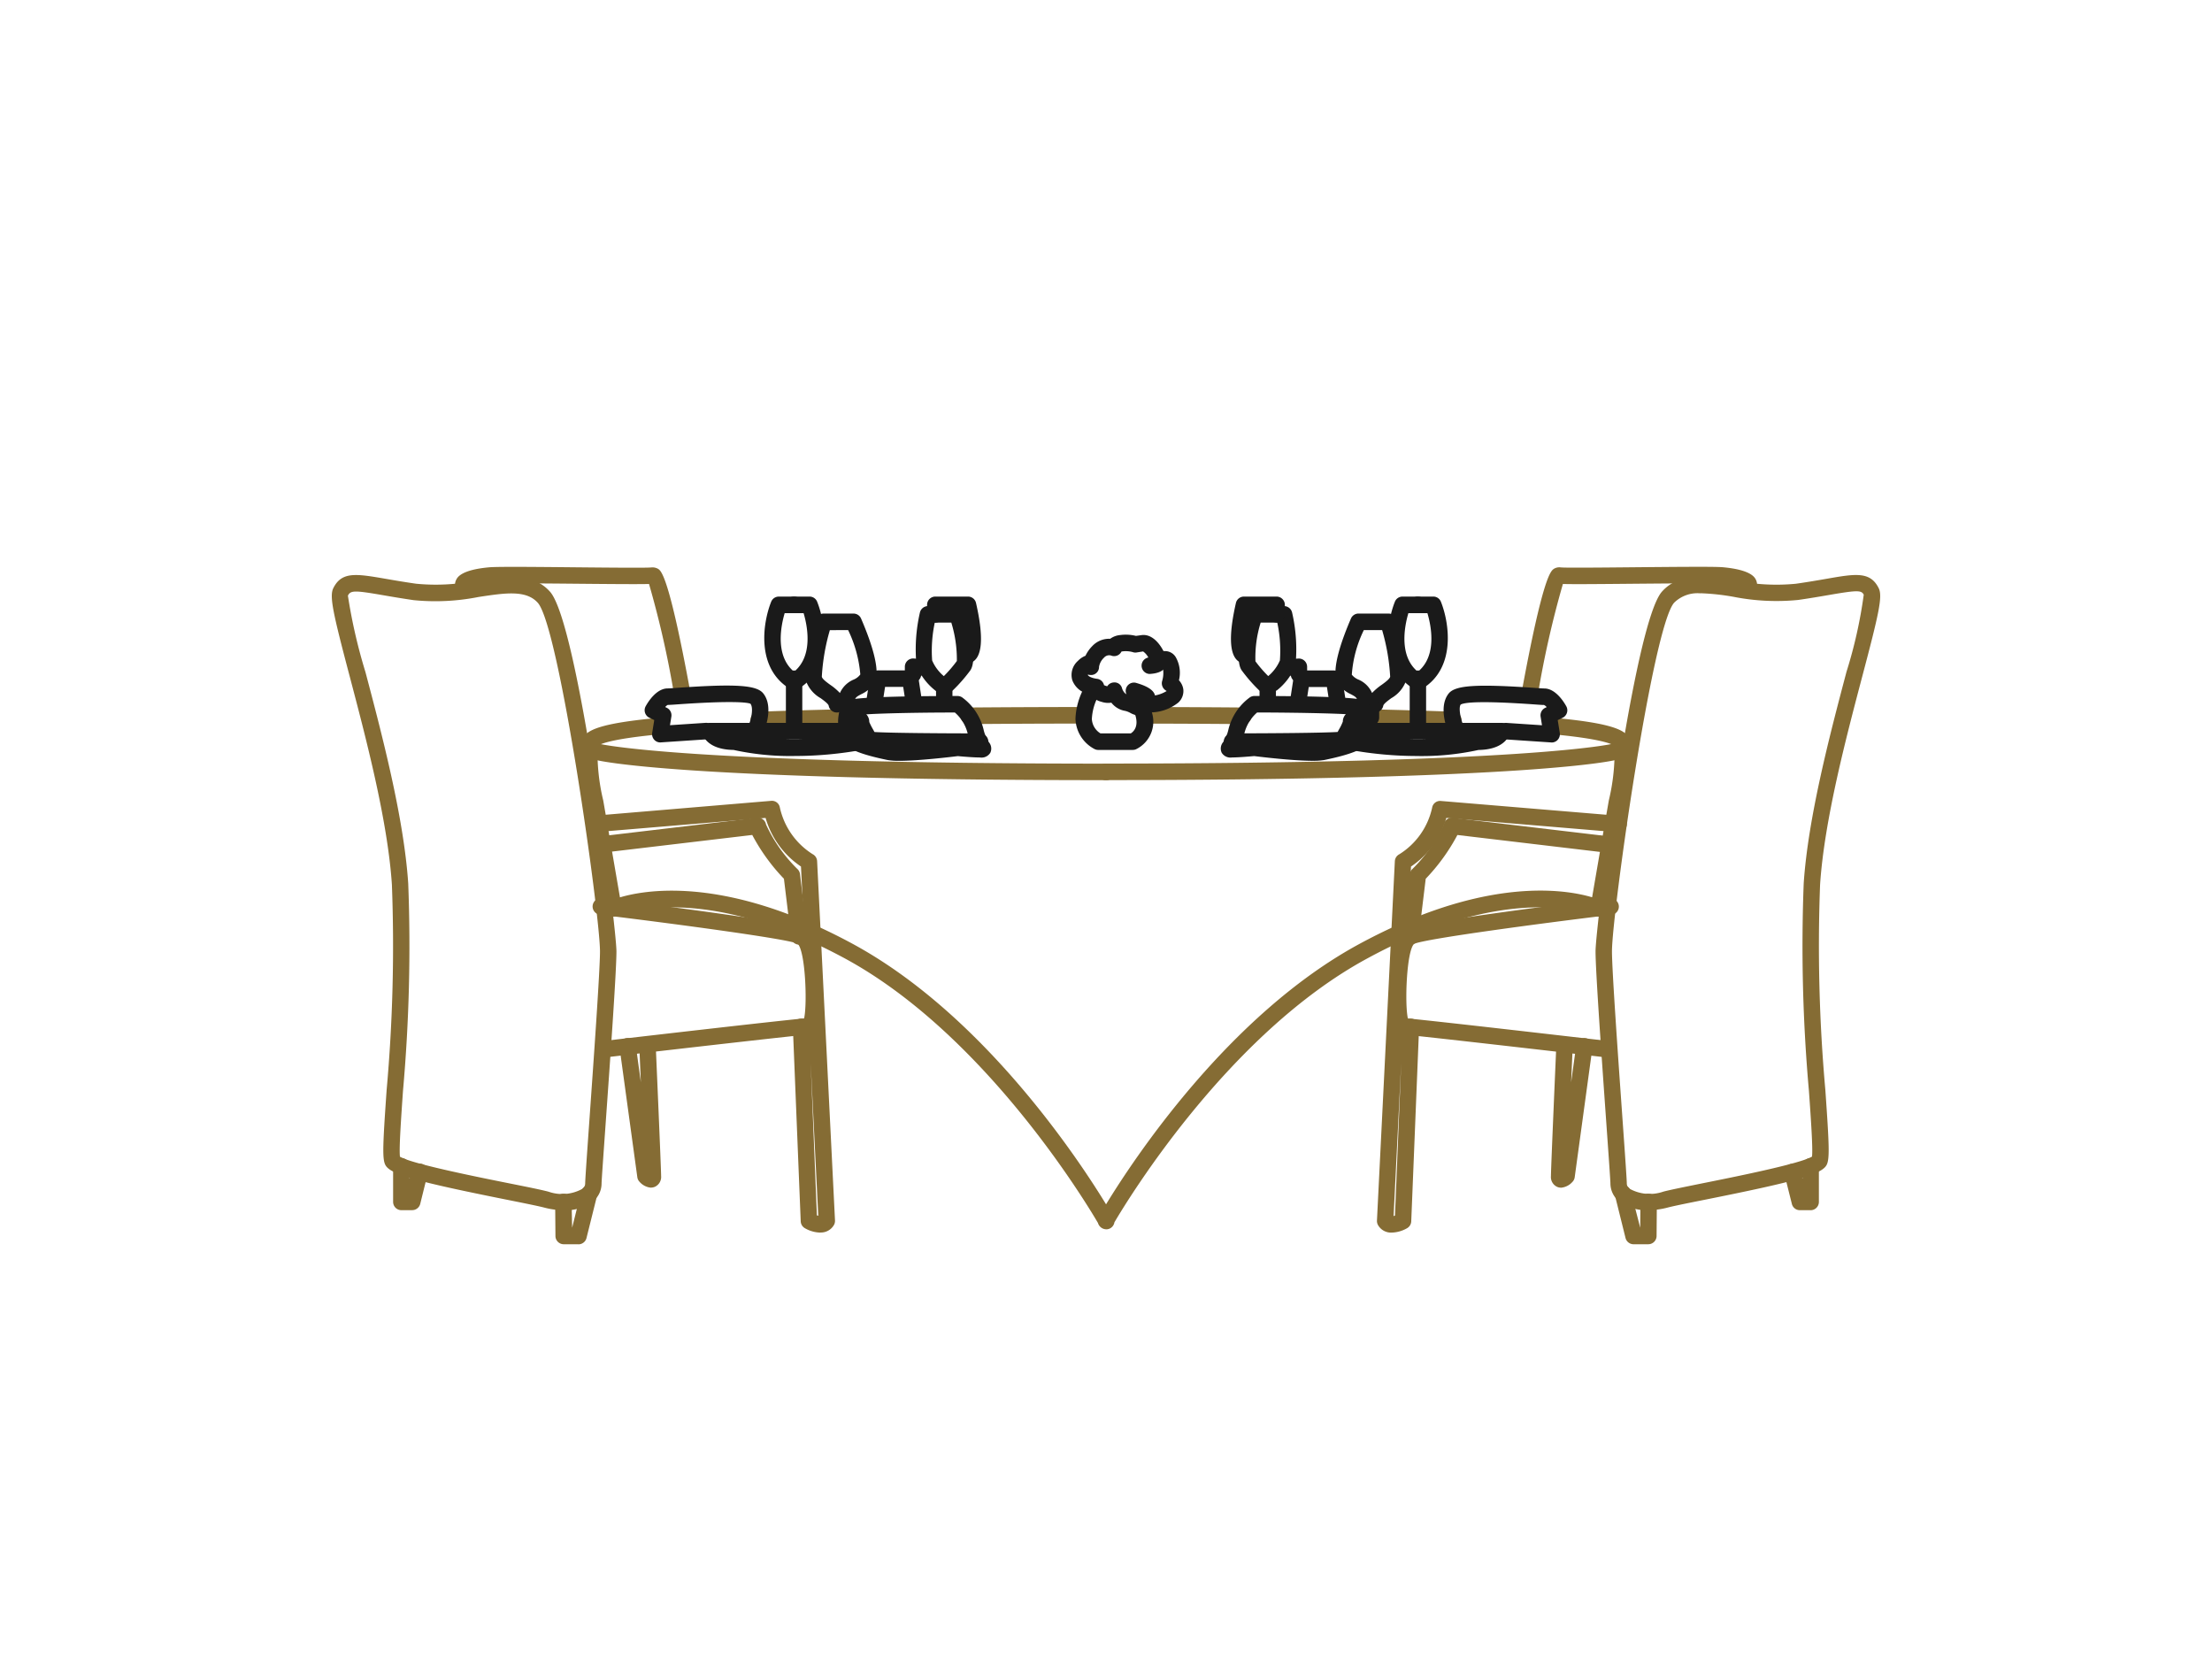 <svg xmlns="http://www.w3.org/2000/svg" xmlns:xlink="http://www.w3.org/1999/xlink" width="160" height="120" viewBox="0 0 160 120">
  <defs>
    <clipPath id="clip-path">
      <rect id="長方形_23896" data-name="長方形 23896" width="112" height="49" fill="none"/>
    </clipPath>
  </defs>
  <g id="icon-private-room" transform="translate(-306 -3275.502)">
    <rect id="長方形_5" data-name="長方形 5" width="160" height="120" transform="translate(306 3275.502)" fill="#fff" opacity="0"/>
    <g id="icon" transform="translate(326 3275.5)">
      <circle id="楕円形_5" data-name="楕円形 5" cx="60" cy="60" r="60" transform="translate(0 0.002)" fill="none"/>
      <g id="グループ_17251" data-name="グループ 17251" transform="translate(4 41.002)">
        <g id="グループ_17250" data-name="グループ 17250" transform="translate(0 0)" clip-path="url(#clip-path)">
          <path id="パス_44609" data-name="パス 44609" d="M69.455,10h-.024c-1.845-.072-3.942-.133-6.314-.183a.6.6,0,0,1,.013-1.2h.013c2.38.05,4.483.112,6.336.183a.6.6,0,0,1-.024,1.2" transform="translate(11.648 1.682)" fill="#856c34"/>
          <path id="パス_44610" data-name="パス 44610" d="M79.986,31.544a.444.444,0,0,1-.069,0c-5.542-.644-13.966-1.607-14.456-1.621-.384,0-.648-.28-.777-.832-.254-1.085-.369-6.084,1.055-6.8,1.112-.559,12.452-1.953,14.714-2.227a.6.6,0,0,1,.141,1.188c-5.121.619-13.539,1.739-14.325,2.108-.543.479-.693,4.319-.452,5.395,2.057.19,12.088,1.353,14.236,1.6a.6.6,0,0,1-.068,1.192m-14.108-2.6h0Zm-.41-.218h0" transform="translate(12.019 3.913)" fill="#856c34"/>
          <path id="パス_44611" data-name="パス 44611" d="M80.863,46.44a3.348,3.348,0,0,1-2.052-.6,1.672,1.672,0,0,1-.677-1.331c0-.2-.146-2.25-.3-4.418-.327-4.618-.776-10.943-.776-12.375,0-1.744,2.751-23.732,4.808-26.024C83.138.277,85.115.578,87.211.9a14.669,14.669,0,0,0,4.338.227c.868-.124,1.592-.25,2.2-.355C95.865.4,96.93.221,97.54,1.448c.293.59.019,1.812-1.186,6.369C95.2,12.2,93.609,18.2,93.3,22.884a117.145,117.145,0,0,0,.381,14.865c.28,4,.321,4.985.088,5.423-.358.668-2.158,1.182-8.751,2.5-1.223.244-2.279.455-2.754.58a5.58,5.58,0,0,1-1.4.185M84.658,1.822a2.408,2.408,0,0,0-1.912.674c-1.573,1.753-4.5,22.534-4.5,25.223,0,1.391.465,7.95.773,12.291.2,2.8.3,4.276.3,4.5a.467.467,0,0,0,.218.386,3,3,0,0,0,2.427.2c.508-.133,1.528-.337,2.819-.6,2.329-.466,7.1-1.421,7.932-1.933.071-.566-.076-2.685-.221-4.739A118.166,118.166,0,0,1,92.115,22.8c.318-4.8,1.922-10.864,3.094-15.3a33.688,33.688,0,0,0,1.249-5.581c-.17-.329-.456-.335-2.509.02-.617.106-1.351.233-2.234.36a16.026,16.026,0,0,1-4.681-.228,16.819,16.819,0,0,0-2.376-.257" transform="translate(14.352 0.097)" fill="#856c34"/>
          <path id="パス_44612" data-name="パス 44612" d="M90.477,39.555h-.786a.591.591,0,0,1-.574-.452l-.541-2.16a.6.6,0,0,1,.431-.725.587.587,0,0,1,.719.434l.159.632v-.907a.593.593,0,1,1,1.186,0v2.58a.6.6,0,0,1-.593.6" transform="translate(16.494 6.981)" fill="#856c34"/>
          <path id="パス_44613" data-name="パス 44613" d="M80.66,41.694H79.585a.6.6,0,0,1-.577-.452l-.759-3.056A.594.594,0,1,1,79.4,37.9l.671,2.6.015-1.87a.565.565,0,0,1,.6-.593.6.6,0,0,1,.588.6l-.02,2.463a.6.6,0,0,1-.593.593" transform="translate(14.571 7.306)" fill="#856c34"/>
          <path id="パス_44614" data-name="パス 44614" d="M64.805,45.394a1.086,1.086,0,0,1-.993-.533.6.6,0,0,1-.083-.335l1.294-26a.6.6,0,0,1,.327-.5,5.293,5.293,0,0,0,2.372-3.375.582.582,0,0,1,.631-.478L81.26,15.249a.6.6,0,0,1,.541.644.587.587,0,0,1-.641.546L68.748,15.4a6.326,6.326,0,0,1-2.556,3.517L65.624,30.32a.571.571,0,0,1,.584-.4.6.6,0,0,1,.569.621l-.568,14.038a.6.6,0,0,1-.306.5,2.337,2.337,0,0,1-1.1.314m.679-12.262-.55,11.07.1-.041Z" transform="translate(11.87 2.763)" fill="#856c34"/>
          <path id="パス_44615" data-name="パス 44615" d="M75.07,39.341a.724.724,0,0,1-.275-.055.781.781,0,0,1-.457-.784c0-.55.364-8.882.38-9.236a.557.557,0,0,1,.62-.571.6.6,0,0,1,.566.624c-.03.686-.068,1.519-.106,2.4l.367-2.67a.593.593,0,1,1,1.174.164l-1.282,9.372a.6.6,0,0,1-.168.342,1.253,1.253,0,0,1-.819.416" transform="translate(13.846 5.567)" fill="#856c34"/>
          <path id="パス_44616" data-name="パス 44616" d="M73.137,9.792a.673.673,0,0,1-.109-.01.6.6,0,0,1-.475-.7C74.093.693,74.664.3,74.879.15a.742.742,0,0,1,.5-.109c.311.038,3.155.012,5.441-.011,2.932-.027,5.7-.053,6.294,0,2.021.186,2.293.725,2.382.9a.8.8,0,0,1-.036.785.59.59,0,0,1-.815.2.6.6,0,0,1-.281-.435A5.162,5.162,0,0,0,87,1.223c-.539-.05-3.535-.022-6.177,0-3.126.03-4.626.038-5.285.018A70.257,70.257,0,0,0,73.718,9.3a.594.594,0,0,1-.581.489m2.019-8.575.03,0-.03,0" transform="translate(13.511 0)" fill="#856c34"/>
          <path id="パス_44617" data-name="パス 44617" d="M66.319,10.938a.6.6,0,0,1-.593-.6V6.869a.593.593,0,1,1,1.186,0V10.34a.6.6,0,0,1-.593.6" transform="translate(12.242 1.223)" fill="#1a1a1a"/>
          <path id="パス_44618" data-name="パス 44618" d="M66.566,8.561a.588.588,0,0,1-.3-.085C63.79,6.982,64.292,3.7,64.9,2.175a.592.592,0,0,1,.55-.374h1.114a.6.6,0,0,1,0,1.2h-.688c-.276.936-.789,3.377.993,4.454a.6.6,0,0,1,.2.82.591.591,0,0,1-.509.29" transform="translate(11.995 0.351)" fill="#1a1a1a"/>
          <path id="パス_44619" data-name="パス 44619" d="M66.319,8.561a.591.591,0,0,1-.509-.29.6.6,0,0,1,.2-.82C67.8,6.374,67.284,3.932,67.007,3h-.688a.6.6,0,0,1,0-1.2h1.114a.592.592,0,0,1,.55.374c.61,1.526,1.112,4.807-1.359,6.3a.588.588,0,0,1-.3.085" transform="translate(12.242 0.351)" fill="#1a1a1a"/>
          <path id="パス_44620" data-name="パス 44620" d="M67.079,11.843a27.164,27.164,0,0,1-4.957-.452.6.6,0,0,1-.464-.7.589.589,0,0,1,.7-.467s.11.022.3.055a.609.609,0,0,1-.046-.233.6.6,0,0,1,.593-.6h9.95a.6.6,0,0,1,.461.221.6.6,0,0,1,.119.5c-.026.125-.311,1.211-2.276,1.238a19.188,19.188,0,0,1-4.378.44m-.654-1.2c.428.012.883.012,1.3,0Z" transform="translate(11.482 1.842)" fill="#1a1a1a"/>
          <path id="パス_44621" data-name="パス 44621" d="M64.077,9.984a.688.688,0,0,1-.11-.01.592.592,0,0,1-.313-.169.6.6,0,0,1-.265.068.611.611,0,0,1-.6-.589c0-.368-.106-.422-.48-.624a2.211,2.211,0,0,1-.948-.813c-.536-.9.371-3.3.96-4.66a.593.593,0,0,1,.543-.359h2.172a.592.592,0,0,1,.573.443c.217.821.909,3.561.7,4.408a2.369,2.369,0,0,1-1.068,1.268c-.235.172-.558.408-.584.55a.594.594,0,0,1-.582.485m-.823-5.959a8.771,8.771,0,0,0-.87,3.227,1.207,1.207,0,0,0,.483.356,1.878,1.878,0,0,1,.982.967,4.2,4.2,0,0,1,.7-.593c.255-.186.571-.418.61-.583a14.915,14.915,0,0,0-.582-3.374Z" transform="translate(11.398 0.552)" fill="#1a1a1a"/>
          <path id="パス_44622" data-name="パス 44622" d="M63.457,9.976a.6.6,0,0,1-.593-.6V8.414a.593.593,0,1,1,1.186,0v.964a.6.6,0,0,1-.593.6" transform="translate(11.709 1.525)" fill="#1a1a1a"/>
          <path id="パス_44623" data-name="パス 44623" d="M57.169,8.617a.589.589,0,0,1-.409-.165,11.281,11.281,0,0,1-1.242-1.425c-.484-.7-.082-2.679.343-4.213a.593.593,0,0,1,.571-.437h2.152a.6.6,0,0,1,.582.484,11.875,11.875,0,0,1,.241,3.818,4.386,4.386,0,0,1-1.369,1.812,4.122,4.122,0,0,0-.868.125m-.281-5.045a8.426,8.426,0,0,0-.378,2.8,9.325,9.325,0,0,0,.924,1.068,3.056,3.056,0,0,0,.845-1.131,9.669,9.669,0,0,0-.191-2.74Z" transform="translate(10.299 0.464)" fill="#1a1a1a"/>
          <path id="パス_44624" data-name="パス 44624" d="M55.764,6.623a.571.571,0,0,1-.225-.045c-.811-.333-.93-1.786-.354-4.313a.594.594,0,0,1,.579-.464h2.368a.6.6,0,0,1,.593.6v.69a.593.593,0,1,1-1.186,0V3h-1.3A6.978,6.978,0,0,0,56.08,5.52a.6.6,0,0,1-.316,1.1" transform="translate(10.212 0.351)" fill="#1a1a1a"/>
          <path id="パス_44625" data-name="パス 44625" d="M61.865,9.2A.594.594,0,0,1,61.28,8.7l-.19-1.231H59.774l-.122.8a.594.594,0,1,1-1.173-.183l.2-1.305a.6.6,0,0,1,.587-.507H61.6a.6.6,0,0,1,.587.506l.268,1.737a.6.6,0,0,1-.495.682.6.6,0,0,1-.093.007" transform="translate(10.891 1.223)" fill="#1a1a1a"/>
          <path id="パス_44626" data-name="パス 44626" d="M47.281,13.343a.6.6,0,0,1,0-1.2c30.59,0,36.588-1.413,36.645-1.427a.6.6,0,0,1,.292,1.158c-.232.06-6.029,1.464-36.936,1.464" transform="translate(8.696 2.088)" fill="#856c34"/>
          <path id="パス_44627" data-name="パス 44627" d="M53.1,13.343c-30.908,0-36.7-1.4-36.936-1.464a.6.6,0,0,1,.292-1.158c.057.014,6.055,1.427,36.645,1.427a.6.6,0,0,1,0,1.2" transform="translate(2.927 2.088)" fill="#856c34"/>
          <path id="パス_44628" data-name="パス 44628" d="M17.033,31.544a.6.6,0,0,1-.068-1.192c2.148-.25,12.179-1.413,14.236-1.6.241-1.076.089-4.917-.476-5.409-.763-.355-9.18-1.475-14.3-2.094a.6.6,0,0,1-.518-.664.6.6,0,0,1,.66-.523c2.262.274,13.6,1.667,14.713,2.227C32.7,23,32.589,28,32.335,29.086c-.129.552-.393.832-.783.832-.484.013-8.908.976-14.45,1.621a.444.444,0,0,1-.069,0m14.519-2.82h0" transform="translate(2.962 3.913)" fill="#856c34"/>
          <path id="パス_44629" data-name="パス 44629" d="M16.783,46.44a5.532,5.532,0,0,1-1.4-.185c-.476-.124-1.533-.335-2.753-.58-6.594-1.319-8.394-1.835-8.752-2.5-.234-.437-.192-1.419.088-5.423a117.147,117.147,0,0,0,.381-14.865c-.31-4.678-1.9-10.68-3.053-15.062C.089,3.26-.184,2.039.108,1.448.718.22,1.78.405,3.9.77c.607.105,1.331.231,2.2.355A14.645,14.645,0,0,0,10.438.9c2.093-.318,4.074-.62,5.344.8,2.057,2.292,4.807,24.281,4.807,26.024,0,1.433-.448,7.758-.776,12.375-.153,2.168-.3,4.215-.3,4.418a1.667,1.667,0,0,1-.677,1.331,3.345,3.345,0,0,1-2.052.6M4.93,42.57c.836.513,5.6,1.466,7.932,1.933,1.291.258,2.312.463,2.819.6a3,3,0,0,0,2.428-.2.474.474,0,0,0,.218-.387c0-.226.1-1.7.3-4.5.307-4.341.772-10.9.772-12.291,0-2.689-2.929-23.47-4.5-25.222-.846-.943-2.367-.711-4.289-.418a15.994,15.994,0,0,1-4.682.229c-.883-.128-1.618-.255-2.234-.361-2.052-.355-2.338-.353-2.529.036a38.9,38.9,0,0,0,1.27,5.53c1.172,4.43,2.775,10.5,3.093,15.29a118.192,118.192,0,0,1-.381,15.029C5.006,39.885,4.859,42,4.93,42.57" transform="translate(0 0.097)" fill="#856c34"/>
          <path id="パス_44630" data-name="パス 44630" d="M5.12,39.555H4.332a.6.6,0,0,1-.593-.6v-2.58a.593.593,0,1,1,1.186,0v.908l.158-.633a.594.594,0,1,1,1.151.292L5.7,39.1a.6.6,0,0,1-.575.452" transform="translate(0.696 6.981)" fill="#856c34"/>
          <path id="パス_44631" data-name="パス 44631" d="M15.308,41.694H14.233a.6.6,0,0,1-.593-.593l-.021-2.463a.6.6,0,0,1,.588-.6.57.57,0,0,1,.6.593l.04,1.87.648-2.6a.592.592,0,0,1,.721-.435.6.6,0,0,1,.431.725l-.762,3.056a.6.6,0,0,1-.575.452" transform="translate(2.537 7.306)" fill="#856c34"/>
          <path id="パス_44632" data-name="パス 44632" d="M32.447,45.394a2.325,2.325,0,0,1-1.1-.316.6.6,0,0,1-.306-.5l-.568-14.037a.6.6,0,0,1,.569-.621.581.581,0,0,1,.584.4L31.06,18.915A6.338,6.338,0,0,1,28.5,15.4L16.092,16.439a.6.6,0,0,1-.1-1.19L28.9,14.164a.581.581,0,0,1,.631.477A5.341,5.341,0,0,0,31.9,18.019a.6.6,0,0,1,.327.5l1.294,26a.6.6,0,0,1-.083.335,1.089,1.089,0,0,1-.993.533m-.234-1.241c.037.011.072.022.1.029l-.549-11.051Z" transform="translate(2.877 2.763)" fill="#856c34"/>
          <path id="パス_44633" data-name="パス 44633" d="M19.816,39.341A1.246,1.246,0,0,1,19,38.924a.593.593,0,0,1-.168-.341l-1.284-9.372a.593.593,0,1,1,1.174-.164l.365,2.666c-.037-.878-.075-1.709-.1-2.4a.6.6,0,0,1,.566-.624.563.563,0,0,1,.62.571c.015.354.38,8.686.38,9.236a.779.779,0,0,1-.458.784.714.714,0,0,1-.274.055" transform="translate(3.267 5.567)" fill="#856c34"/>
          <path id="パス_44634" data-name="パス 44634" d="M23.951,9.792A.594.594,0,0,1,23.37,9.3a70.516,70.516,0,0,0-1.823-8.059c-.66.019-2.16.012-5.284-.018-2.644-.024-5.638-.051-6.177,0a5.157,5.157,0,0,0-1.358.267.6.6,0,0,1-.281.434.59.59,0,0,1-.815-.2A.806.806,0,0,1,7.6.935c.089-.177.361-.716,2.383-.9.593-.055,3.362-.029,6.293,0,2.287.022,5.135.05,5.456.008a.82.82,0,0,1,.482.111c.215.148.785.543,2.325,8.935a.6.6,0,0,1-.474.7.673.673,0,0,1-.109.01M21.932,1.217l-.028,0,.028,0" transform="translate(1.399 0)" fill="#856c34"/>
          <path id="パス_44635" data-name="パス 44635" d="M31.143,9.976a.6.6,0,0,1-.593-.6V8.414a.593.593,0,1,1,1.186,0v.964a.6.6,0,0,1-.593.6" transform="translate(5.69 1.525)" fill="#856c34"/>
          <path id="パス_44636" data-name="パス 44636" d="M37.438,9.1a.6.6,0,0,1-.593-.6V7.373a.593.593,0,1,1,1.186,0V8.507a.6.6,0,0,1-.593.6" transform="translate(6.862 1.322)" fill="#1a1a1a"/>
          <path id="パス_44637" data-name="パス 44637" d="M35.535,7.288a.6.6,0,0,1-.593-.6V6.147a.6.6,0,0,1,.631-.6l.743.049a.6.6,0,0,1,.554.636.615.615,0,0,1-.63.557l-.119-.007a.6.6,0,0,1-.586.5" transform="translate(6.508 1.083)" fill="#1a1a1a"/>
          <path id="パス_44638" data-name="パス 44638" d="M56.739,9.72h0q-3.167-.027-6.792-.035a.6.6,0,0,1,0-1.2q3.633.009,6.8.035a.6.6,0,0,1,0,1.2" transform="translate(9.192 1.656)" fill="#856c34"/>
          <path id="パス_44639" data-name="パス 44639" d="M38.928,9.72a.6.6,0,0,1,0-1.2q3.584-.03,7.752-.036h0a.6.6,0,0,1,0,1.2c-2.782,0-5.358.016-7.745.036Z" transform="translate(7.14 1.656)" fill="#856c34"/>
          <path id="パス_44640" data-name="パス 44640" d="M26.138,10a.6.6,0,0,1-.024-1.2c1.853-.071,3.956-.133,6.336-.183h.013a.6.6,0,0,1,.013,1.2c-2.373.05-4.47.111-6.314.183h-.024" transform="translate(4.758 1.682)" fill="#856c34"/>
          <path id="パス_44641" data-name="パス 44641" d="M65.866,24.97a.6.6,0,0,1-.228-1.147c7.1-2.993,11.685-2.2,13.367-1.7.222-1.287.716-4.171,1.209-7.008a14.956,14.956,0,0,0,.41-3.946c-.154-.121-.94-.519-4.692-.856a.6.6,0,0,1-.537-.65.592.592,0,0,1,.644-.54c4.56.411,5.549.933,5.718,1.7a14.535,14.535,0,0,1-.376,4.5c-.662,3.81-1.325,7.7-1.325,7.7a.6.6,0,0,1-.31.428.586.586,0,0,1-.526.012c-.044-.02-4.728-2.08-13.127,1.457a.548.548,0,0,1-.228.047" transform="translate(12.157 1.78)" fill="#856c34"/>
          <path id="パス_44642" data-name="パス 44642" d="M50.619,43.688a.629.629,0,0,1-.535-.3.642.642,0,0,1-.068-.155c-.874-1.493-8.205-13.649-18.281-19.122-.8-.433-1.6-.833-2.374-1.19a.6.6,0,0,1-.294-.791.593.593,0,0,1,.785-.3c.8.368,1.625.78,2.446,1.226C41.766,28.2,48.662,38.707,50.6,41.884c1.935-3.177,8.83-13.681,18.3-18.822.907-.492,1.813-.942,2.688-1.336a.589.589,0,0,1,.783.3.6.6,0,0,1-.3.79c-.851.382-1.727.819-2.609,1.3C59.478,29.533,52.2,41.492,51.205,43.185a.585.585,0,0,1-.074.206.591.591,0,0,1-.512.3" transform="translate(5.404 4.229)" fill="#856c34"/>
          <path id="パス_44643" data-name="パス 44643" d="M30.611,24.749a.57.57,0,0,1-.219-.043c-8.07-3.238-12.556-1.26-12.6-1.238a.584.584,0,0,1-.523-.016.6.6,0,0,1-.31-.425s-.663-3.894-1.325-7.7c-.6-3.431-.467-4.3-.352-4.582.222-.721,1.3-1.221,5.7-1.617a.6.6,0,0,1,.107,1.19c-3.753.338-4.536.736-4.692.856a14.852,14.852,0,0,0,.409,3.946c.492,2.837.987,5.721,1.209,7.009,1.635-.486,6.025-1.256,12.821,1.471a.6.6,0,0,1-.219,1.152" transform="translate(2.828 1.78)" fill="#856c34"/>
          <path id="パス_44644" data-name="パス 44644" d="M41.09,11.583c-8.161,0-8.263-.108-8.484-.343a.6.6,0,0,1-.155-.308c-.03-.067-.083-.158-.139-.259a3.566,3.566,0,0,1-.394-.89,1.629,1.629,0,0,0-.3-.073.6.6,0,0,1,.151-1.186c.823.1,1.316.492,1.316,1.036a4.624,4.624,0,0,0,.269.532c.038.071.074.134.106.194,1.014.067,4.505.1,7.636.1a.6.6,0,0,1,0,1.2M32,9.822h0Z" transform="translate(5.792 1.662)" fill="#1a1a1a"/>
          <path id="パス_44645" data-name="パス 44645" d="M49.493,11.88h-2.5a.584.584,0,0,1-.266-.063,2.56,2.56,0,0,1-1.382-2.2,5.065,5.065,0,0,1,.688-2.341.589.589,0,0,1,.815-.188.6.6,0,0,1,.19.822,3.891,3.891,0,0,0-.507,1.728,1.3,1.3,0,0,0,.624,1.046h2.191c.217-.137.6-.516.31-1.38a.594.594,0,1,1,1.126-.378,2.219,2.219,0,0,1-1.058,2.905.59.59,0,0,1-.231.048" transform="translate(8.446 1.365)" fill="#1a1a1a"/>
          <path id="パス_44646" data-name="パス 44646" d="M50.089,9.974a1.654,1.654,0,0,1-.739-.213,1.4,1.4,0,0,0-.384-.145,1.585,1.585,0,0,1-.979-.592,1.483,1.483,0,0,1-.712-.061,1.5,1.5,0,0,1-.842-.547A1.6,1.6,0,0,1,45.162,7.4a1.357,1.357,0,0,1,.41-1.4,1.528,1.528,0,0,1,.543-.367,2.563,2.563,0,0,1,.5-.709,1.671,1.671,0,0,1,1.288-.52,1.433,1.433,0,0,1,.719-.27,3.084,3.084,0,0,1,1.145.061l.4-.056c.884-.12,1.45.878,1.585,1.144.025.006.05.01.072.013a.9.9,0,0,1,.814.425,2.282,2.282,0,0,1,.238,1.686,1.2,1.2,0,0,1,.316.648,1.131,1.131,0,0,1-.363.964,3.263,3.263,0,0,1-2,.71,1.374,1.374,0,0,1-.752.245M48.764,8s.122.388.394.434a2.522,2.522,0,0,1,.711.249c.237.116.238.116.413-.02a.594.594,0,0,1,.362-.125,2.428,2.428,0,0,0,1.342-.354c-.017-.01-.04-.03-.06-.042a.611.611,0,0,1-.269-.668A2,2,0,0,0,51.7,6.445a1.128,1.128,0,0,1-.973-.471.675.675,0,0,1-.069-.225,1.248,1.248,0,0,0-.374-.43l-.478.076a.575.575,0,0,1-.28-.029,1.915,1.915,0,0,0-.749-.049l-.057.01a.619.619,0,0,1-.135.18.593.593,0,0,1-.626.106.494.494,0,0,0-.5.154,1.176,1.176,0,0,0-.363.667v.038a.578.578,0,0,1-.614.552A.57.57,0,0,1,46.3,6.99a.081.081,0,0,0-.011.039c.013.037.171.206.669.271a.592.592,0,0,1,.5.458,1.138,1.138,0,0,0,.163.062.683.683,0,0,0,.071.018.589.589,0,0,1,.473-.276.559.559,0,0,1,.6.441m-1.32.078h0m0,0Zm.164-.026h0Zm4.18-2.243v0m-3.027-.918Z" transform="translate(8.4 0.801)" fill="#1a1a1a"/>
          <path id="パス_44647" data-name="パス 44647" d="M49.79,8.89A.6.6,0,0,1,49.2,8.3c-.122-.047-.263-.094-.394-.13a.6.6,0,0,1,.314-1.153c1.236.342,1.416.748,1.438,1.064a.762.762,0,0,1-.537.761.588.588,0,0,1-.228.047m-.3-.445h0Z" transform="translate(9.009 1.365)" fill="#1a1a1a"/>
          <path id="パス_44648" data-name="パス 44648" d="M49.942,6.754A.6.6,0,0,1,49.9,5.561l.075-.007a.615.615,0,0,1,.146-.27.59.59,0,0,1,.839-.024.817.817,0,0,1,.223.849c-.2.565-.918.623-1.19.644h-.047m.2-.626h0" transform="translate(9.192 0.994)" fill="#1a1a1a"/>
          <path id="パス_44649" data-name="パス 44649" d="M65.867,24.368a.506.506,0,0,1-.074,0,.6.6,0,0,1-.516-.666l.537-4.435a.6.6,0,0,1,.16-.341,10.881,10.881,0,0,0,2.3-3.254.587.587,0,0,1,.651-.478l11.408,1.352a.6.6,0,0,1,.52.663.587.587,0,0,1-.658.523L69.261,16.434A14.122,14.122,0,0,1,66.969,19.6l-.515,4.241a.593.593,0,0,1-.587.525" transform="translate(12.157 2.963)" fill="#856c34"/>
          <path id="パス_44650" data-name="パス 44650" d="M30.851,24.368a.593.593,0,0,1-.587-.525L29.749,19.6a14.122,14.122,0,0,1-2.292-3.168L16.526,17.728a.6.6,0,0,1-.139-1.187L27.8,15.19a.586.586,0,0,1,.651.478,10.881,10.881,0,0,0,2.3,3.254.6.6,0,0,1,.16.341l.537,4.435a.6.6,0,0,1-.516.666.506.506,0,0,1-.074,0" transform="translate(2.955 2.963)" fill="#856c34"/>
          <path id="パス_44651" data-name="パス 44651" d="M20.208,11.3a.589.589,0,0,1-.438-.195.6.6,0,0,1-.148-.5l.148-.924-.355-.17a.6.6,0,0,1-.265-.829c.166-.3.771-1.29,1.594-1.29.095,0,.348-.018.7-.043,4.228-.3,5.738-.2,6.216.409.731.926.154,2.451.085,2.622a.59.59,0,0,1-.77.331.6.6,0,0,1-.33-.776c.163-.416.3-1.158.085-1.434-.208-.1-1.336-.231-5.205.039-.394.029-.677.047-.783.047a.623.623,0,0,0-.178.152l.113.055a.6.6,0,0,1,.332.635l-.1.624,2.584-.172a.608.608,0,0,1,.631.557.6.6,0,0,1-.553.636l-3.326.222h-.039" transform="translate(3.553 1.403)" fill="#1a1a1a"/>
          <path id="パス_44652" data-name="パス 44652" d="M28.282,10.938a.6.6,0,0,1-.593-.6V6.869a.593.593,0,1,1,1.186,0V10.34a.6.6,0,0,1-.593.6" transform="translate(5.157 1.223)" fill="#1a1a1a"/>
          <path id="パス_44653" data-name="パス 44653" d="M28.282,8.561a.591.591,0,0,1-.509-.29.6.6,0,0,1,.2-.82C29.759,6.374,29.247,3.932,28.97,3h-.688a.6.6,0,0,1,0-1.2H29.4a.592.592,0,0,1,.55.374c.61,1.526,1.112,4.807-1.359,6.3a.588.588,0,0,1-.3.085" transform="translate(5.157 0.351)" fill="#1a1a1a"/>
          <path id="パス_44654" data-name="パス 44654" d="M28.529,8.561a.588.588,0,0,1-.3-.085c-2.471-1.494-1.969-4.775-1.359-6.3a.592.592,0,0,1,.55-.374h1.114a.6.6,0,0,1,0,1.2h-.688c-.276.936-.789,3.377.993,4.454a.6.6,0,0,1,.2.82.591.591,0,0,1-.509.29" transform="translate(4.911 0.351)" fill="#1a1a1a"/>
          <path id="パス_44655" data-name="パス 44655" d="M29.236,11.843a19.173,19.173,0,0,1-4.377-.44c-1.968-.027-2.252-1.113-2.278-1.238a.595.595,0,0,1,.58-.721h9.95a.6.6,0,0,1,.593.6.609.609,0,0,1-.046.233c.189-.033.294-.054.3-.055a.59.59,0,0,1,.7.467.6.6,0,0,1-.463.7,27.164,27.164,0,0,1-4.957.452m-.642-1.2c.413.012.866.012,1.3,0Z" transform="translate(4.203 1.842)" fill="#1a1a1a"/>
          <path id="パス_44656" data-name="パス 44656" d="M35.289,12.507a4.578,4.578,0,0,1-.828-.056c-2.1-.43-2.706-.8-2.976-1.042a2.76,2.76,0,0,1-.569-2.236,1.273,1.273,0,0,1,.745-1.054c.681-.272,5.722-.3,7.858-.3a.585.585,0,0,1,.324.1,4.052,4.052,0,0,1,1.545,2.3,2.766,2.766,0,0,0,.4.955.707.707,0,0,1,.093.751.744.744,0,0,1-.749.341c-.476,0-1.357-.076-1.6-.1-.512.063-2.833.342-4.24.342m4.029-3.495c-3.235,0-6.775.086-7.236.223a2.021,2.021,0,0,0,.195,1.285,6.414,6.414,0,0,0,2.421.758,27.877,27.877,0,0,0,4.746-.307.478.478,0,0,1,.13,0s.4.037.823.067a4.893,4.893,0,0,1-.163-.533,2.921,2.921,0,0,0-.917-1.49" transform="translate(5.751 1.525)" fill="#1a1a1a"/>
          <path id="パス_44657" data-name="パス 44657" d="M31.146,9.984a.594.594,0,0,1-.581-.485c-.027-.142-.349-.378-.584-.55a2.366,2.366,0,0,1-1.069-1.268c-.2-.846.489-3.588.706-4.408a.594.594,0,0,1,.573-.443h2.171a.592.592,0,0,1,.543.359c.588,1.356,1.5,3.765.96,4.66a2.211,2.211,0,0,1-.948.813c-.374.2-.474.256-.48.624a.574.574,0,0,1-.6.589.6.6,0,0,1-.265-.068.593.593,0,0,1-.312.169.714.714,0,0,1-.112.01m-.5-5.959A15.012,15.012,0,0,0,30.066,7.4c.039.165.356.4.61.583a4.149,4.149,0,0,1,.7.593,1.878,1.878,0,0,1,.982-.967,1.16,1.16,0,0,0,.493-.376,9.11,9.11,0,0,0-.88-3.207Z" transform="translate(5.378 0.552)" fill="#1a1a1a"/>
          <path id="パス_44658" data-name="パス 44658" d="M37.906,8.617a.577.577,0,0,1-.251-.056.59.59,0,0,1-.616-.069A4.386,4.386,0,0,1,35.67,6.679a11.874,11.874,0,0,1,.241-3.818.6.6,0,0,1,.582-.484h2.152a.594.594,0,0,1,.571.437c.423,1.533.827,3.509.344,4.213a11.353,11.353,0,0,1-1.243,1.425.593.593,0,0,1-.41.165m-.917-5.045A9.666,9.666,0,0,0,36.8,6.311a3.046,3.046,0,0,0,.845,1.131,9.336,9.336,0,0,0,.942-1.095,9.083,9.083,0,0,0-.4-2.775Z" transform="translate(6.625 0.464)" fill="#1a1a1a"/>
          <path id="パス_44659" data-name="パス 44659" d="M39.263,6.623a.6.6,0,0,1-.317-1.1A6.949,6.949,0,0,0,38.783,3h-1.3v.092a.593.593,0,1,1-1.186,0V2.4a.6.6,0,0,1,.593-.6h2.369a.593.593,0,0,1,.578.464c.578,2.528.458,3.98-.354,4.314a.59.59,0,0,1-.224.044" transform="translate(6.761 0.351)" fill="#1a1a1a"/>
          <path id="パス_44660" data-name="パス 44660" d="M33.175,9.2a.6.6,0,0,1-.093-.007.6.6,0,0,1-.495-.682l.269-1.737a.6.6,0,0,1,.587-.506h2.329a.6.6,0,0,1,.587.507l.2,1.305a.594.594,0,1,1-1.173.183l-.122-.8H33.951L33.76,8.7a.6.6,0,0,1-.585.506" transform="translate(6.068 1.223)" fill="#1a1a1a"/>
          <path id="パス_44661" data-name="パス 44661" d="M60.864,12.506c-1.407,0-3.726-.278-4.24-.342-.246.022-1.127.1-1.6.1a.743.743,0,0,1-.749-.341.705.705,0,0,1,.091-.751,2.754,2.754,0,0,0,.4-.955,4.063,4.063,0,0,1,1.545-2.3.6.6,0,0,1,.324-.1c2.136,0,7.178.03,7.859.3a1.271,1.271,0,0,1,.745,1.054,2.764,2.764,0,0,1-.572,2.236c-.268.24-.871.611-2.975,1.041a4.587,4.587,0,0,1-.828.056m-4.229-1.541a.5.5,0,0,1,.074,0,27.9,27.9,0,0,0,4.746.308,6.275,6.275,0,0,0,2.426-.764A1.729,1.729,0,0,0,64.014,9.2c-.4-.1-3.943-.185-7.177-.189a2.932,2.932,0,0,0-.918,1.49,5.057,5.057,0,0,1-.16.531c.439-.027.819-.065.821-.065a.435.435,0,0,1,.056,0" transform="translate(10.095 1.525)" fill="#1a1a1a"/>
          <path id="パス_44662" data-name="パス 44662" d="M57.163,9.1a.6.6,0,0,1-.593-.6V7.373a.593.593,0,1,1,1.186,0V8.507a.6.6,0,0,1-.593.6" transform="translate(10.536 1.322)" fill="#1a1a1a"/>
          <path id="パス_44663" data-name="パス 44663" d="M59.183,7.288a.6.6,0,0,1-.586-.5l-.119.007a.619.619,0,0,1-.63-.557A.6.6,0,0,1,58.4,5.6l.743-.049a.6.6,0,0,1,.631.6V6.69a.6.6,0,0,1-.593.6" transform="translate(10.774 1.083)" fill="#1a1a1a"/>
          <path id="パス_44664" data-name="パス 44664" d="M54.987,11.583a.6.6,0,0,1,0-1.2c3.129,0,6.62-.036,7.636-.1.032-.06.068-.123.106-.194A3.463,3.463,0,0,0,63,9.53c0-.514.49-.9,1.313-1.007a.6.6,0,0,1,.151,1.187,1.541,1.541,0,0,0-.3.073,3.48,3.48,0,0,1-.394.89c-.055.1-.108.191-.139.259a.608.608,0,0,1-.153.307c-.222.237-.323.344-8.486.344" transform="translate(10.131 1.662)" fill="#1a1a1a"/>
          <path id="パス_44665" data-name="パス 44665" d="M75.613,11.3h-.039l-3.326-.222a.6.6,0,0,1-.553-.636.612.612,0,0,1,.631-.557l2.584.172-.1-.624a.6.6,0,0,1,.332-.635l.109-.053a.589.589,0,0,0-.2-.157c-.07.008-.362-.016-.757-.044-3.866-.27-5-.14-5.265.017-.159.22-.018.962.145,1.378a.6.6,0,0,1-.33.776.589.589,0,0,1-.77-.331c-.069-.171-.645-1.7.085-2.622.479-.6,1.989-.7,6.216-.409.353.025.606.043.7.043.823,0,1.428.988,1.594,1.29a.6.6,0,0,1-.265.829l-.355.17.148.924a.6.6,0,0,1-.148.5.589.589,0,0,1-.438.195" transform="translate(12.626 1.403)" fill="#1a1a1a"/>
        </g>
      </g>
    </g>
  </g>
</svg>
